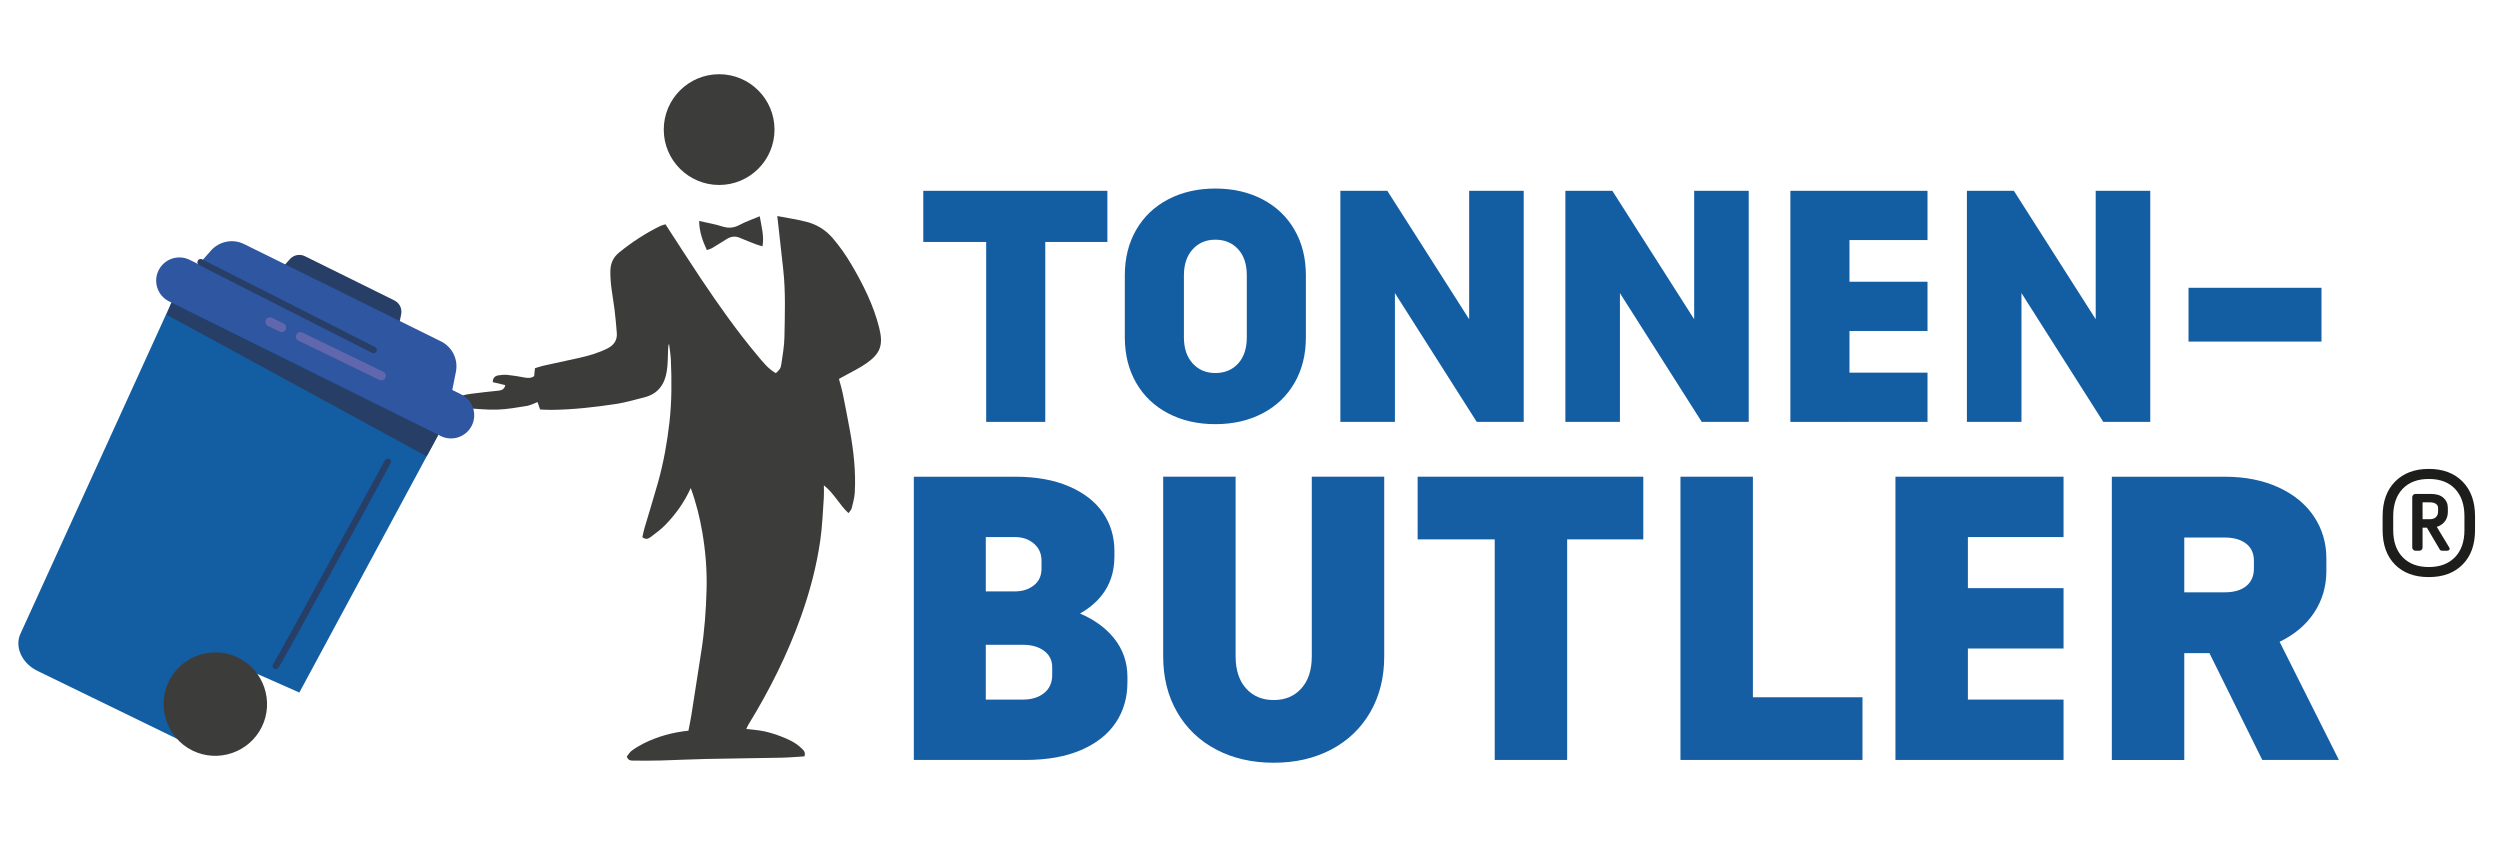 <?xml version="1.0" encoding="UTF-8"?>
<svg xmlns="http://www.w3.org/2000/svg" id="Ebene_1" width="137.62mm" height="46.486mm" viewBox="0 0 390.104 131.771">
  <g>
    <path d="M107.785,76.146c.873,2.407,1.413,4.629,1.802,6.894.506,2.953.749,5.934.668,8.922-.09,3.266-.32,6.527-.835,9.761-.526,3.305-1.023,6.612-1.545,9.917-.124.788-.296,1.569-.45,2.378-2.49.26-4.81.898-6.991,1.99-.645.323-1.273.699-1.853,1.127-.332.245-.551.645-.779.924.247.69.745.622,1.168.627,1.373.014,2.748.019,4.121-.018,2.341-.063,4.681-.189,7.022-.238,3.957-.084,7.916-.118,11.873-.199,1.198-.025,2.395-.138,3.541-.208.225-.677-.157-.967-.465-1.268-.943-.927-2.134-1.441-3.34-1.901-.825-.314-1.681-.573-2.545-.754-.861-.182-1.748-.234-2.724-.356.116-.239.207-.477.338-.69,3.301-5.376,6.113-10.989,8.227-16.94,1.365-3.844,2.404-7.778,2.983-11.812.314-2.191.388-4.417.549-6.629.043-.594.007-1.193.007-1.948,1.597,1.267,2.405,3.012,3.837,4.34.211-.296.441-.49.499-.726.201-.819.439-1.647.487-2.481.187-3.283-.183-6.53-.774-9.755-.349-1.902-.714-3.802-1.1-5.697-.151-.743-.382-1.471-.596-2.28.302-.165.575-.311.844-.462,1.122-.63,2.297-1.184,3.353-1.91,2.291-1.575,2.76-2.926,2.083-5.616-.885-3.516-2.489-6.722-4.312-9.827-.858-1.464-1.825-2.847-2.934-4.142-1.093-1.278-2.453-2.118-4.035-2.54-1.469-.392-2.986-.6-4.623-.917.047.411.078.666.107.921.275,2.483.554,4.966.826,7.45.383,3.506.25,7.024.183,10.536-.026,1.402-.281,2.804-.482,4.199-.1.689-.263.862-.857,1.41-1.218-.688-2.063-1.787-2.937-2.832-3.163-3.782-6-7.808-8.742-11.899-1.864-2.78-3.659-5.605-5.543-8.498-.245.078-.554.138-.826.271-2.294,1.124-4.417,2.513-6.399,4.123-.899.733-1.341,1.646-1.373,2.831-.055,2.038.385,4.01.641,6.008.158,1.237.261,2.482.364,3.726.094,1.15-.478,1.917-1.472,2.417-1.415.713-2.929,1.135-4.464,1.484-1.847.419-3.702.8-5.55,1.212-.425.094-.836.25-1.289.387-.045.449-.083.836-.122,1.232-.467.334-.962.321-1.5.218-.869-.168-1.746-.313-2.627-.405-.473-.05-.967-.017-1.438.062-.501.084-.893.352-.895,1.064.633.15,1.274.302,1.951.463-.134.676-.572.811-1.072.866-1.402.156-2.807.288-4.204.477-.948.129-1.92.27-2.551,1.133.31.736.802,1.103,1.59,1.13,1.653.058,3.308.272,4.956.218,1.558-.051,3.112-.33,4.657-.578.544-.087,1.055-.377,1.662-.604.109.324.231.684.391,1.159.56.021,1.154.069,1.748.063,3.383-.037,6.731-.413,10.077-.92,1.528-.232,2.97-.67,4.449-1.038,2.134-.532,3.157-2.01,3.492-4.018.198-1.183.155-2.408.22-3.613.013-.238.028-.476.144-.718.098.846.248,1.689.284,2.538.137,3.231.145,6.466-.221,9.684-.36,3.166-.917,6.305-1.778,9.377-.675,2.405-1.423,4.789-2.127,7.184-.134.456-.218.927-.322,1.378.491.43.921.269,1.273.001.8-.609,1.632-1.199,2.324-1.92,1.568-1.63,2.911-3.439,3.953-5.743Z" fill="#3c3c3b" fill-rule="evenodd"></path>
    <path d="M118.983,38.439c.274-1.661-.16-3.074-.432-4.692-1.137.478-2.163.821-3.101,1.327-.911.493-1.751.581-2.743.262-1.129-.363-2.312-.558-3.615-.858.038,1.702.536,3.097,1.208,4.545.34-.129.609-.19.835-.324.762-.452,1.506-.93,2.258-1.395.656-.405,1.331-.51,2.067-.188.81.354,1.637.672,2.461.991.294.115.603.19,1.062.331Z" fill="#3c3c3b" fill-rule="evenodd"></path>
  </g>
  <g>
    <g>
      <path d="M61.888,52.606l-19.077-9.431,2.416-2.735c.59-.667,1.553-.857,2.352-.462l13.961,6.9c.8.395,1.235,1.278,1.06,2.153l-.712,3.575Z" fill="#273e67"></path>
      <path d="M34.308,103.139c1.051-2.121-4.308-2.579-2.187-1.528l14.589,6.452,24.232-44.949-41.969-20.761L3.229,98.808c-1.007,2.032.139,4.651,2.559,5.85l21.812,10.614,6.708-12.133Z" fill="#135ea3"></path>
      <path d="M68.772,68.039l-42.39-21.005c-1.791-.888-2.524-3.059-1.636-4.851h0c.888-1.791,3.059-2.524,4.85-1.636l42.39,21.005c1.791.888,2.524,3.059,1.636,4.85l-0.0 0c-.888,1.791-3.059,2.524-4.85,1.636Z" fill="#2e56a1"></path>
      <path d="M69.575,65.872l-41.974-20.751,5.315-6.017c1.297-1.469,3.418-1.885,5.175-1.017l30.718,15.181c1.76.87,2.716,2.812,2.333,4.737l-1.566,7.867Z" fill="#2e56a1"></path>
      <polygon points="66.575 71.214 26.007 49.113 26.753 47.219 68.389 67.85 66.575 71.214" fill="#273e67"></polygon>
      <path d="M30.014,117.108h-0c-3.981-1.973-5.624-6.844-3.652-10.825v-0c1.973-3.981,6.844-5.624,10.825-3.652h0c3.981,1.973,5.624,6.844,3.652,10.825v0c-1.973,3.981-6.844,5.624-10.825,3.652Z" fill="#3c3c3b"></path>
      <path d="M46.151,54.88h14.074c.38,0,.689.309.689.689v.035c0,.38-.309.689-.689.689h-14.074c-.38,0-.689-.309-.689-.689v-.035c0-.38.308-.688.688-.688Z" transform="translate(29.571 -17.633) rotate(25.86)" fill="#6067ad"></path>
      <path d="M43.642,51.744l-1.828-.886c-.349-.169-.497-.594-.327-.943h0c.169-.349.594-.497.943-.327l1.828.886c.349.169.497.594.327.943h0c-.169.349-.594.497-.943.327Z" fill="#6067ad"></path>
    </g>
    <line x1="31.313" y1="40.918" x2="58.297" y2="54.609" fill="none" stroke="#273e67" stroke-linecap="round" stroke-linejoin="round" stroke-width="1.016"></line>
    <path d="M43.036,103.896c.319-.247,17.474-31.837,17.474-31.837" fill="none" stroke="#273e67" stroke-linecap="round" stroke-linejoin="round" stroke-width="1.016"></path>
  </g>
  <circle cx="112.215" cy="20.222" r="8.641" fill="#3c3c3b"></circle>
  <g>
    <path d="M173.751,99.491c-1.309-1.592-3.064-2.831-5.22-3.754,1.295-.74,2.409-1.637,3.3-2.731,1.376-1.69,2.064-3.743,2.064-6.158v-.869c0-2.221-.592-4.203-1.775-5.942-1.184-1.739-2.947-3.116-5.289-4.13-2.344-1.015-5.157-1.521-8.441-1.521h-15.796v44.199h17.39c3.43,0,6.34-.519,8.731-1.558,2.392-1.038,4.191-2.464,5.398-4.275s1.812-3.9,1.812-6.268v-.869c0-2.319-.725-4.358-2.173-6.123ZM158.39,83.803c1.159,0,2.137.339,2.934,1.015.798.677,1.196,1.57,1.196,2.681v1.231c0,1.113-.398,1.982-1.196,2.609-.797.628-1.775.942-2.934.942h-4.565v-8.478h4.565ZM164.187,105.324c0,1.208-.424,2.15-1.269,2.826-.845.677-1.945,1.014-3.297,1.014h-5.797v-8.55h5.797c1.352,0,2.451.315,3.297.942.844.628,1.269,1.475,1.269,2.536v1.231Z" fill="#165ea4"></path>
    <path d="M189.764,116.953c-2.608-1.377-4.637-3.321-6.087-5.833-1.449-2.51-2.173-5.409-2.173-8.695v-28.041h11.303v28.041c0,2.127.544,3.793,1.631,5,1.087,1.208,2.524,1.812,4.312,1.812,1.787,0,3.224-.603,4.311-1.812,1.088-1.207,1.631-2.873,1.631-5v-28.041h11.304v28.041c0,3.286-.725,6.184-2.174,8.695-1.449,2.512-3.478,4.456-6.086,5.833-2.609,1.377-5.605,2.065-8.985,2.065-3.382,0-6.377-.688-8.985-2.065Z" fill="#165ea4"></path>
    <path d="M233.238,84.166h-12.028v-9.782h35.215v9.782h-11.883v34.417h-11.304v-34.417Z" fill="#165ea4"></path>
    <path d="M262.221,74.385h11.304v34.417h17.1v9.782h-28.404v-44.199Z" fill="#165ea4"></path>
    <polygon points="321.999 83.803 321.999 74.385 307.073 74.385 305.479 74.385 295.769 74.385 295.769 118.584 305.479 118.584 307.073 118.584 321.999 118.584 321.999 109.164 307.073 109.164 307.073 101.194 321.999 101.194 321.999 91.774 307.073 91.774 307.073 83.803 321.999 83.803" fill="#165ea4"></polygon>
    <path d="M353.01,118.584h11.956l-9.253-18.439c2.324-1.128,4.121-2.634,5.376-4.529,1.279-1.932,1.921-4.106,1.921-6.521v-1.956c0-2.416-.642-4.589-1.921-6.521-1.28-1.932-3.128-3.454-5.543-4.565-2.416-1.111-5.217-1.666-8.405-1.666h-17.608v44.199h11.304v-16.666h3.93l8.242,16.666ZM340.837,83.876h6.304c1.4,0,2.51.315,3.333.942.821.628,1.231,1.521,1.231,2.681v1.231c0,1.159-.398,2.065-1.196,2.717-.797.652-1.92.979-3.368.979h-6.304v-8.55Z" fill="#165ea4"></path>
  </g>
  <g>
    <path d="M153.884,37.755h-9.813v-7.98h28.728v7.98h-9.694v28.077h-9.22v-28.077Z" fill="#135ea3"></path>
    <path d="M182.286,64.503c-2.148-1.123-3.813-2.709-4.994-4.759-1.182-2.049-1.773-4.413-1.773-7.093v-9.694c0-2.679.591-5.044,1.773-7.093,1.182-2.049,2.847-3.635,4.994-4.758s4.601-1.685,7.359-1.685,5.212.562,7.36,1.685c2.147,1.123,3.813,2.71,4.994,4.758,1.182,2.049,1.773,4.414,1.773,7.093v9.694c0,2.68-.591,5.044-1.773,7.093-1.182,2.05-2.848,3.636-4.994,4.759-2.149,1.123-4.602,1.684-7.36,1.684s-5.212-.561-7.359-1.684ZM193.193,56.729c.906-.984,1.36-2.344,1.36-4.078v-9.694c0-1.734-.454-3.093-1.36-4.078-.908-.985-2.089-1.478-3.547-1.478s-2.64.502-3.546,1.507-1.36,2.355-1.36,4.049v9.694c0,1.695.453,3.044,1.36,4.049.907,1.005,2.088,1.508,3.546,1.508s2.64-.492,3.547-1.478Z" fill="#135ea3"></path>
    <path d="M237.762,29.775v36.058h-7.329l-12.768-20.098v20.098h-8.513V29.775h7.33l12.768,20.039v-20.039h8.512Z" fill="#135ea3"></path>
    <path d="M272.873,29.775v36.058h-7.329l-12.768-20.098v20.098h-8.513V29.775h7.33l12.768,20.039v-20.039h8.512Z" fill="#135ea3"></path>
    <path d="M279.374,29.775h9.221v36.058h-9.221V29.775ZM287.295,29.775h13.477v7.684h-13.477v-7.684ZM287.295,43.962h13.477v7.685h-13.477v-7.685ZM287.295,58.148h13.477v7.684h-13.477v-7.684Z" fill="#135ea3"></path>
    <path d="M335.53,29.775v36.058h-7.329l-12.768-20.098v20.098h-8.513V29.775h7.33l12.768,20.039v-20.039h8.512Z" fill="#135ea3"></path>
    <path d="M341.5,44.907h20.748v8.394h-20.748v-8.394Z" fill="#135ea3"></path>
  </g>
  <path d="M373.717,88.1c-1.287-1.301-1.93-3.097-1.93-5.387v-2.164c0-2.291.649-4.093,1.951-5.408,1.3-1.315,3.054-1.973,5.26-1.973s3.959.658,5.26,1.973,1.951,3.118,1.951,5.408v2.164c0,2.29-.65,4.086-1.951,5.387s-3.054,1.951-5.26,1.951c-2.234,0-3.995-.65-5.281-1.951ZM383.07,86.955c.989-1.018,1.484-2.432,1.484-4.241v-2.164c0-1.809-.487-3.23-1.463-4.263-.977-1.032-2.341-1.548-4.094-1.548-1.754,0-3.118.516-4.094,1.548-.976,1.033-1.463,2.454-1.463,4.263v2.164c0,1.81.494,3.224,1.484,4.241.989,1.019,2.347,1.527,4.072,1.527,1.725,0,3.082-.509,4.072-1.527ZM376.558,85.789c-.1-.099-.148-.219-.148-.36v-7.848c0-.141.049-.261.148-.36.099-.099.219-.148.36-.148h1.104v8.357c0,.142-.05.262-.148.36-.1.1-.22.148-.36.148h-.595c-.142,0-.262-.049-.36-.148ZM377.047,81.017h2.121c.396,0,.706-.106.933-.318s.34-.501.34-.869v-.552c0-.282-.113-.501-.34-.657-.227-.155-.537-.233-.933-.233h-1.57l-.084-1.315h1.823c.849,0,1.499.206,1.951.615.452.41.679.94.679,1.59v.552c0,.764-.247,1.372-.742,1.824s-1.124.679-1.888.679h-2.375l.085-1.315ZM380.864,85.894c-.085-.027-.142-.085-.17-.169l-2.375-4.03h1.611l2.249,3.733c.085.113.091.227.021.339-.07.113-.19.17-.36.17h-.764c-.057,0-.127-.014-.212-.043Z" fill="#1d1d1b"></path>
</svg>
